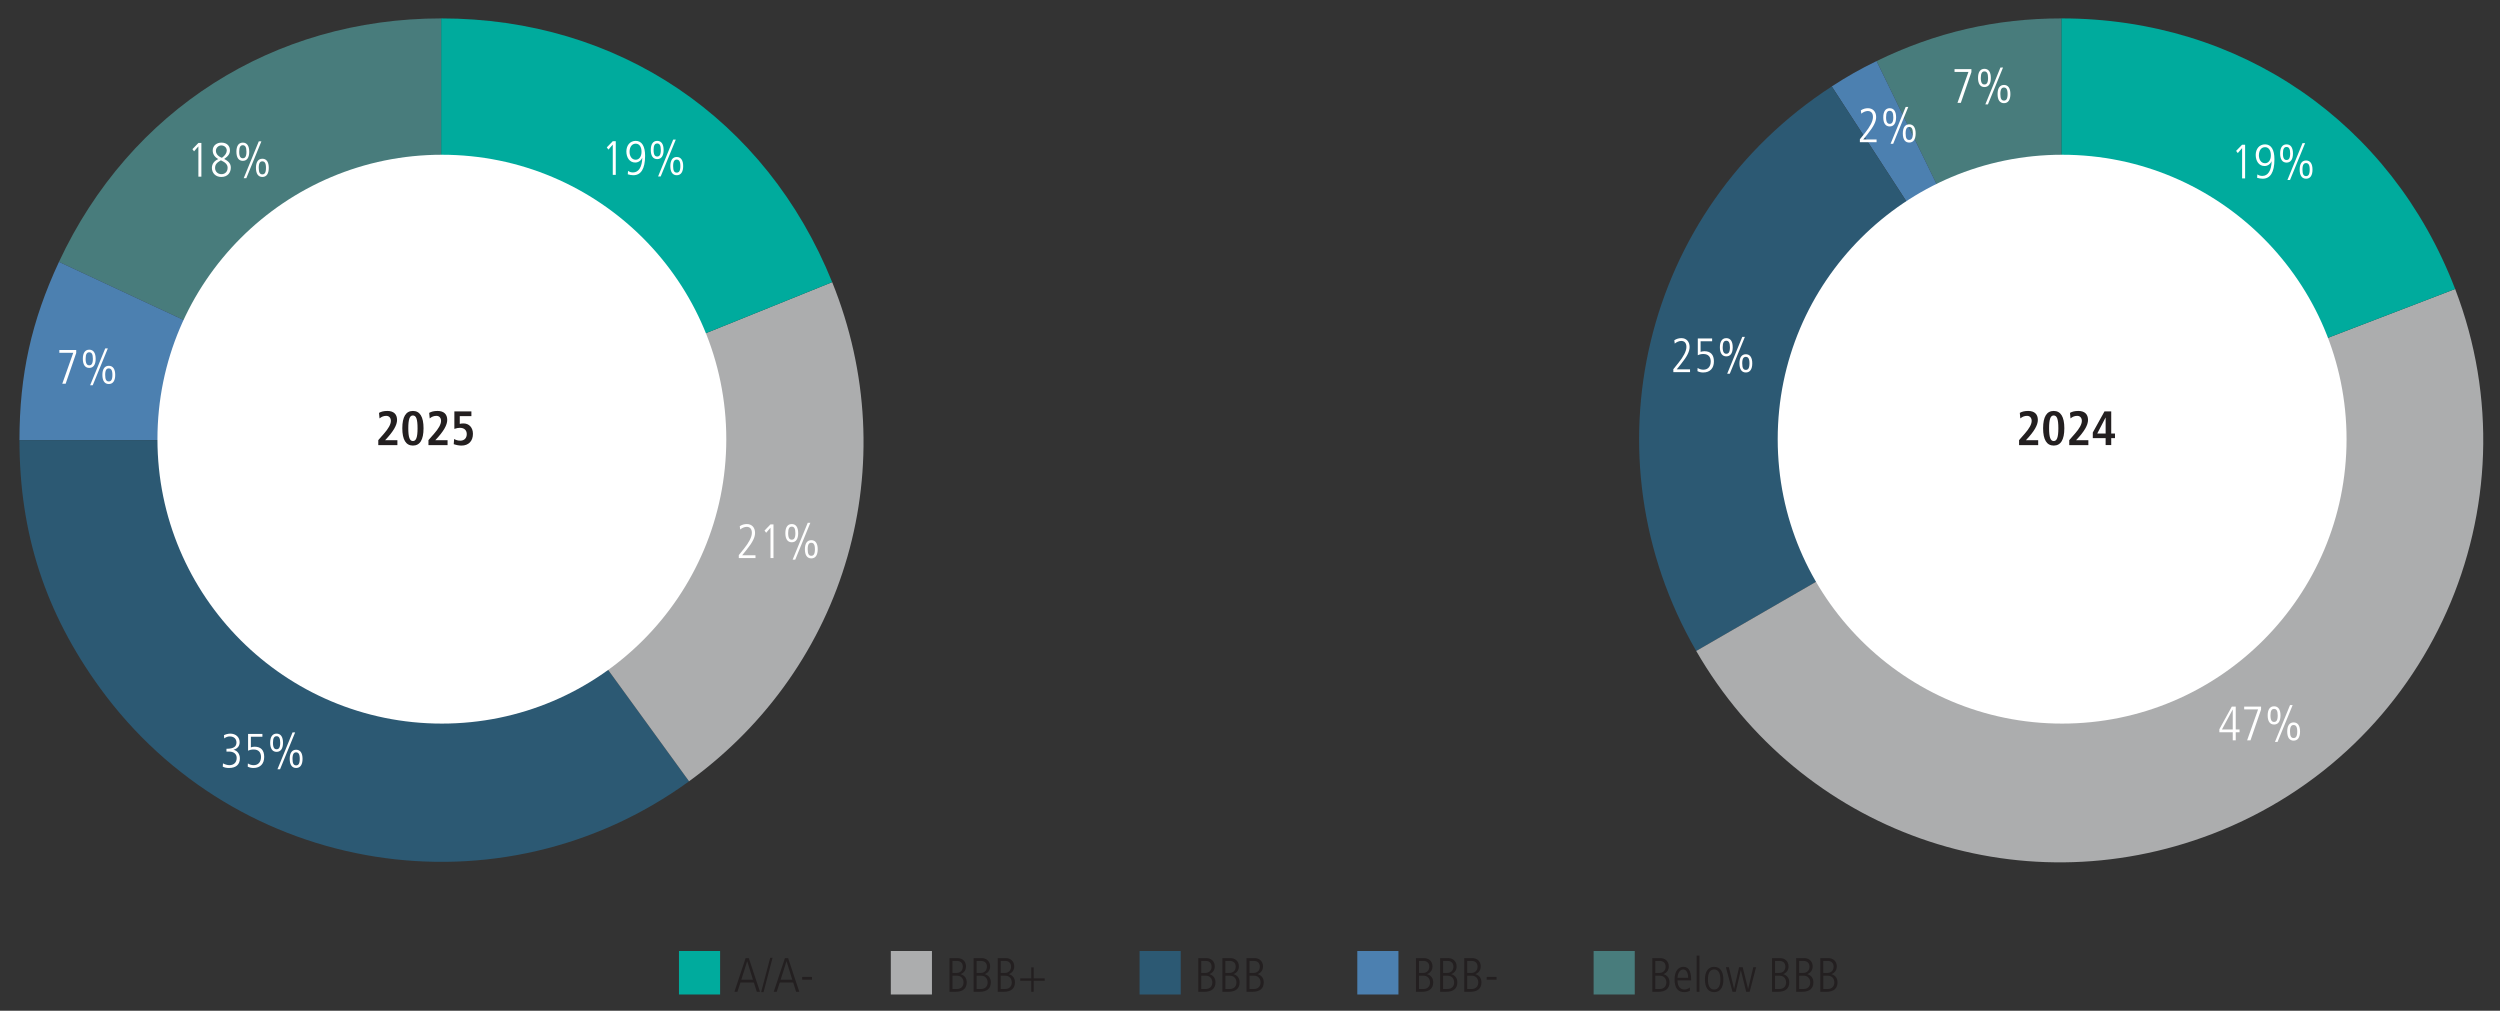 <?xml version="1.0" encoding="UTF-8"?>
<svg id="Layer_1" xmlns="http://www.w3.org/2000/svg" version="1.1" viewBox="0 0 1140 460.882">
  <rect x="0" y="0" width="1140" height="460.882" fill="#333333" stroke="none"/>
  <!-- Generator: Adobe Illustrator 29.5.1, SVG Export Plug-In . SVG Version: 2.1.0 Build 141)  -->
  <rect x="726.692" y="433.658" width="18.759" height="19.831" fill="#487c7c"/>
  <path d="M201.176,200.692L26.892,119.422C59.209,50.119,124.709,8.391,201.176,8.391v192.301Z" fill="#487c7c"/>
  <rect x="618.929" y="433.658" width="18.759" height="19.831" fill="#4c80b0"/>
  <path d="M201.176,200.692H8.875c0-29.737,5.45-54.319,18.017-81.27l174.284,81.27Z" fill="#4c80b0"/>
  <rect x="519.65" y="433.658" width="18.759" height="19.831" fill="#2c5973"/>
  <path d="M201.176,200.692l113.032,155.575c-85.922,62.426-206.181,43.379-268.607-42.543-24.97-34.369-36.726-70.55-36.726-113.032h192.301Z" fill="#2c5973"/>
  <rect x="406.208" y="433.658" width="18.759" height="19.831" fill="#acadae"/>
  <path d="M201.176,200.692l178.298-72.037c33.419,82.716,6.907,175.175-65.267,227.612l-113.032-155.575Z" fill="#acadae"/>
  <rect x="309.608" y="433.658" width="18.759" height="19.831" fill="#00ab9d"/>
  <path d="M201.176,200.692V8.391c80.716,0,148.062,45.425,178.298,120.264l-178.298,72.037Z" fill="#00ab9d"/>
  <g>
    <path d="M753.451,452.257v-15.358h3.675c2.223,0,3.851,1.496,3.851,3.741,0,1.693-.836,2.926-2.42,3.542v.044c1.782.528,2.75,1.826,2.75,3.74,0,2.751-1.716,4.291-5.127,4.291h-2.729ZM756.752,443.653c1.584,0,2.772-1.1,2.772-2.86,0-1.672-1.056-2.618-2.729-2.618h-1.98v5.479h1.937ZM756.839,450.98c1.87,0,3.015-1.21,3.015-2.971,0-1.87-1.21-3.08-2.882-3.08h-2.157v6.051h2.024Z" fill="#231f20"/>
    <path d="M770.612,451.772c-.813.462-1.65.639-2.618.639-2.816,0-4.4-1.937-4.4-5.787,0-4.049,1.98-5.743,3.982-5.743,3.234,0,3.587,3.367,3.587,6.184h-6.205c0,2.706,1.166,4.158,3.168,4.158.727,0,1.805-.374,2.421-.924l.065,1.474ZM769.798,445.876c0-2.376-.881-3.807-2.289-3.807-1.452,0-2.508,1.761-2.552,3.807h4.841Z" fill="#231f20"/>
    <path d="M773.67,452.257v-16.502h1.276v16.502h-1.276Z" fill="#231f20"/>
    <path d="M777.453,446.647c0-3.587,1.452-5.766,4.202-5.766s4.203,2.179,4.203,5.766c0,3.674-1.475,5.765-4.203,5.765s-4.202-2.091-4.202-5.765ZM784.494,446.647c0-3.015-1.013-4.577-2.86-4.577-1.782,0-2.816,1.519-2.816,4.577,0,3.08,1.012,4.576,2.838,4.576,1.849,0,2.839-1.562,2.839-4.576Z" fill="#231f20"/>
    <path d="M796.263,452.257l-2.42-9.77h-.044l-2.288,9.77h-1.496l-3.015-11.222h1.364l2.354,9.857h.044l2.266-9.857h1.629l2.464,9.857h.044l2.333-9.857h1.275l-2.926,11.222h-1.585Z" fill="#231f20"/>
    <path d="M808.054,452.257v-15.358h3.675c2.223,0,3.851,1.496,3.851,3.741,0,1.693-.836,2.926-2.42,3.542v.044c1.782.528,2.75,1.826,2.75,3.74,0,2.751-1.716,4.291-5.127,4.291h-2.729ZM811.355,443.653c1.584,0,2.772-1.1,2.772-2.86,0-1.672-1.056-2.618-2.729-2.618h-1.98v5.479h1.937ZM811.443,450.98c1.87,0,3.015-1.21,3.015-2.971,0-1.87-1.21-3.08-2.882-3.08h-2.157v6.051h2.024Z" fill="#231f20"/>
    <path d="M819.054,452.257v-15.358h3.675c2.223,0,3.851,1.496,3.851,3.741,0,1.693-.836,2.926-2.42,3.542v.044c1.782.528,2.75,1.826,2.75,3.74,0,2.751-1.716,4.291-5.127,4.291h-2.729ZM822.355,443.653c1.584,0,2.772-1.1,2.772-2.86,0-1.672-1.056-2.618-2.729-2.618h-1.98v5.479h1.937ZM822.443,450.98c1.87,0,3.015-1.21,3.015-2.971,0-1.87-1.21-3.08-2.882-3.08h-2.157v6.051h2.024Z" fill="#231f20"/>
    <path d="M830.054,452.257v-15.358h3.675c2.223,0,3.851,1.496,3.851,3.741,0,1.693-.836,2.926-2.42,3.542v.044c1.782.528,2.75,1.826,2.75,3.74,0,2.751-1.716,4.291-5.127,4.291h-2.729ZM833.355,443.653c1.584,0,2.772-1.1,2.772-2.86,0-1.672-1.056-2.618-2.729-2.618h-1.98v5.479h1.937ZM833.443,450.98c1.87,0,3.015-1.21,3.015-2.971,0-1.87-1.21-3.08-2.882-3.08h-2.157v6.051h2.024Z" fill="#231f20"/>
  </g>
  <g>
    <path d="M645.689,452.257v-15.358h3.674c2.223,0,3.851,1.496,3.851,3.741,0,1.693-.836,2.926-2.42,3.542v.044c1.782.528,2.75,1.826,2.75,3.74,0,2.751-1.716,4.291-5.126,4.291h-2.729ZM648.989,443.653c1.584,0,2.772-1.1,2.772-2.86,0-1.672-1.056-2.618-2.729-2.618h-1.98v5.479h1.936ZM649.077,450.98c1.87,0,3.014-1.21,3.014-2.971,0-1.87-1.21-3.08-2.882-3.08h-2.156v6.051h2.024Z" fill="#231f20"/>
    <path d="M656.689,452.257v-15.358h3.674c2.223,0,3.851,1.496,3.851,3.741,0,1.693-.836,2.926-2.42,3.542v.044c1.782.528,2.75,1.826,2.75,3.74,0,2.751-1.716,4.291-5.126,4.291h-2.729ZM659.989,443.653c1.584,0,2.772-1.1,2.772-2.86,0-1.672-1.056-2.618-2.729-2.618h-1.98v5.479h1.936ZM660.077,450.98c1.87,0,3.014-1.21,3.014-2.971,0-1.87-1.21-3.08-2.882-3.08h-2.156v6.051h2.024Z" fill="#231f20"/>
    <path d="M667.689,452.257v-15.358h3.674c2.223,0,3.851,1.496,3.851,3.741,0,1.693-.836,2.926-2.42,3.542v.044c1.782.528,2.75,1.826,2.75,3.74,0,2.751-1.716,4.291-5.126,4.291h-2.729ZM670.989,443.653c1.584,0,2.772-1.1,2.772-2.86,0-1.672-1.056-2.618-2.729-2.618h-1.98v5.479h1.936ZM671.077,450.98c1.87,0,3.014-1.21,3.014-2.971,0-1.87-1.21-3.08-2.882-3.08h-2.156v6.051h2.024Z" fill="#231f20"/>
    <path d="M677.94,446.756v-1.276h4.489v1.276h-4.489Z" fill="#231f20"/>
  </g>
  <g>
    <path d="M546.409,452.256v-15.358h3.674c2.223,0,3.851,1.496,3.851,3.74,0,1.694-.836,2.927-2.42,3.543v.044c1.782.528,2.75,1.826,2.75,3.74,0,2.751-1.716,4.291-5.126,4.291h-2.729ZM549.71,443.652c1.584,0,2.772-1.1,2.772-2.86,0-1.672-1.056-2.618-2.729-2.618h-1.98v5.479h1.936ZM549.798,450.98c1.87,0,3.014-1.21,3.014-2.971,0-1.87-1.21-3.08-2.882-3.08h-2.156v6.051h2.024Z" fill="#231f20"/>
    <path d="M557.409,452.256v-15.358h3.674c2.223,0,3.851,1.496,3.851,3.74,0,1.694-.836,2.927-2.42,3.543v.044c1.782.528,2.75,1.826,2.75,3.74,0,2.751-1.716,4.291-5.126,4.291h-2.729ZM560.71,443.652c1.584,0,2.772-1.1,2.772-2.86,0-1.672-1.056-2.618-2.729-2.618h-1.98v5.479h1.936ZM560.798,450.98c1.87,0,3.014-1.21,3.014-2.971,0-1.87-1.21-3.08-2.882-3.08h-2.156v6.051h2.024Z" fill="#231f20"/>
    <path d="M568.409,452.256v-15.358h3.674c2.223,0,3.851,1.496,3.851,3.74,0,1.694-.836,2.927-2.42,3.543v.044c1.782.528,2.75,1.826,2.75,3.74,0,2.751-1.716,4.291-5.126,4.291h-2.729ZM571.71,443.652c1.584,0,2.772-1.1,2.772-2.86,0-1.672-1.056-2.618-2.729-2.618h-1.98v5.479h1.936ZM571.798,450.98c1.87,0,3.014-1.21,3.014-2.971,0-1.87-1.21-3.08-2.882-3.08h-2.156v6.051h2.024Z" fill="#231f20"/>
  </g>
  <g>
    <path d="M432.968,452.258v-15.358h3.674c2.223,0,3.851,1.496,3.851,3.74,0,1.694-.836,2.927-2.42,3.543v.044c1.782.528,2.75,1.826,2.75,3.74,0,2.751-1.716,4.291-5.126,4.291h-2.729ZM436.268,443.654c1.584,0,2.772-1.1,2.772-2.86,0-1.672-1.056-2.618-2.729-2.618h-1.98v5.479h1.936ZM436.357,450.981c1.87,0,3.014-1.21,3.014-2.971,0-1.87-1.21-3.08-2.882-3.08h-2.156v6.051h2.024Z" fill="#231f20"/>
    <path d="M443.968,452.258v-15.358h3.674c2.223,0,3.851,1.496,3.851,3.74,0,1.694-.836,2.927-2.42,3.543v.044c1.782.528,2.75,1.826,2.75,3.74,0,2.751-1.716,4.291-5.126,4.291h-2.729ZM447.268,443.654c1.584,0,2.772-1.1,2.772-2.86,0-1.672-1.056-2.618-2.729-2.618h-1.98v5.479h1.936ZM447.357,450.981c1.87,0,3.014-1.21,3.014-2.971,0-1.87-1.21-3.08-2.882-3.08h-2.156v6.051h2.024Z" fill="#231f20"/>
    <path d="M454.968,452.258v-15.358h3.674c2.223,0,3.851,1.496,3.851,3.74,0,1.694-.836,2.927-2.42,3.543v.044c1.782.528,2.75,1.826,2.75,3.74,0,2.751-1.716,4.291-5.126,4.291h-2.729ZM458.268,443.654c1.584,0,2.772-1.1,2.772-2.86,0-1.672-1.056-2.618-2.729-2.618h-1.98v5.479h1.936ZM458.357,450.981c1.87,0,3.014-1.21,3.014-2.971,0-1.87-1.21-3.08-2.882-3.08h-2.156v6.051h2.024Z" fill="#231f20"/>
    <path d="M470.258,452.258v-5.017h-5.017v-1.101h5.017v-5.017h1.1v5.017h5.017v1.101h-5.017v5.017h-1.1Z" fill="#231f20"/>
  </g>
  <g>
    <path d="M345.103,452.256l-1.342-4.225h-6.117l-1.386,4.225h-1.364l5.104-15.358h1.452l5.105,15.358h-1.452ZM340.746,438.35h-.044l-2.662,8.405h5.303l-2.597-8.405Z" fill="#231f20"/>
    <path d="M347.081,452.41l4.136-15.667h1.078l-4.114,15.667h-1.1Z" fill="#231f20"/>
    <path d="M363.032,452.256l-1.342-4.225h-6.117l-1.386,4.225h-1.364l5.104-15.358h1.452l5.105,15.358h-1.452ZM358.675,438.35h-.044l-2.662,8.405h5.303l-2.597-8.405Z" fill="#231f20"/>
    <path d="M365.781,446.755v-1.276h4.489v1.276h-4.489Z" fill="#231f20"/>
  </g>
  <circle cx="201.492" cy="200.262" r="129.697" fill="#fff"/>
  <path d="M940.016,200.692l-84.299-172.839c26.919-13.129,54.349-19.462,84.299-19.462v192.301Z" fill="#487c7c"/>
  <path d="M940.016,200.692l-104.735-161.277c7.126-4.627,12.799-7.837,20.435-11.562l84.299,172.839Z" fill="#4c80b0"/>
  <path d="M940.016,200.692l-166.538,96.151c-51.456-89.125-24.507-201.378,61.803-257.428l104.735,161.277Z" fill="#2c5973"/>
  <path d="M940.016,200.692l179.529-68.915c38.06,99.151-11.463,210.383-110.614,248.443-89.037,34.178-187.766-.783-235.452-83.378l166.538-96.151Z" fill="#acadae"/>
  <path d="M940.016,200.692V8.391c81.459,0,150.336,47.338,179.529,123.387l-179.529,68.915Z" fill="#00ab9d"/>
  <circle cx="940.332" cy="200.262" r="129.697" fill="#fff"/>
  <g>
    <path d="M279.423,79.751v-13.818l-1.98,2.288-.748-1.012,2.728-2.816h1.364v15.358h-1.364Z" fill="#fff"/>
    <path d="M286.375,77.947c.858.506,1.43.682,2.288.682,2.553,0,4.115-2.464,4.225-6.667h-.044c-.55,1.298-1.76,2.156-3.19,2.156-2.596,0-4.026-2.333-4.026-5.039,0-2.729,1.606-4.841,4.269-4.841,2.794,0,4.269,2.442,4.269,6.821,0,5.985-1.914,8.845-5.369,8.845-.814,0-1.76-.176-2.53-.418l.11-1.54ZM292.536,69.233c0-2.376-1.079-3.718-2.641-3.718-1.65,0-2.816,1.386-2.816,3.762,0,1.826.946,3.564,2.816,3.564,1.518,0,2.641-1.408,2.641-3.608Z" fill="#fff"/>
    <path d="M296.758,68.397c0-2.641,1.012-4.159,2.926-4.159,1.87,0,2.926,1.452,2.926,4.159s-1.056,4.159-2.926,4.159c-1.915,0-2.926-1.519-2.926-4.159ZM301.335,68.397c0-2.2-.616-2.971-1.65-2.971s-1.65.748-1.65,2.971c0,2.288.66,2.97,1.65,2.97s1.65-.682,1.65-2.97ZM300.081,80.477l6.887-16.811h1.188l-6.887,16.811h-1.188ZM305.67,75.747c0-2.707,1.056-4.159,2.926-4.159,1.915,0,2.926,1.518,2.926,4.159s-1.012,4.158-2.926,4.158c-1.87,0-2.926-1.452-2.926-4.158ZM310.246,75.747c0-2.223-.638-2.971-1.672-2.971-.968,0-1.628.682-1.628,2.971,0,2.266.616,2.97,1.65,2.97.99,0,1.65-.682,1.65-2.97Z" fill="#fff"/>
  </g>
  <g>
    <path d="M172.497,202.964v-2.267l2.662-3.036c1.849-2.112,3.081-4.114,3.081-5.743,0-1.408-.858-2.288-2.09-2.288-1.166,0-2.09.353-3.08,1.166l-.242-2.53c.946-.55,2.178-.88,3.807-.88,2.926,0,4.422,1.54,4.422,4.093,0,2.31-1.562,5.171-5.435,9.241h5.589v2.244h-8.713Z" fill="#231f20"/>
    <path d="M183.453,195.285c0-5.215,1.65-7.899,4.84-7.899s4.841,2.685,4.841,7.899-1.606,7.898-4.841,7.898c-3.19,0-4.84-2.685-4.84-7.898ZM190.405,195.285c0-4.225-.638-5.831-2.134-5.831-1.474,0-2.09,1.782-2.09,5.831,0,4.136.638,5.83,2.112,5.83,1.43,0,2.112-1.584,2.112-5.83Z" fill="#231f20"/>
    <path d="M195.376,202.964v-2.267l2.662-3.036c1.849-2.112,3.081-4.114,3.081-5.743,0-1.408-.858-2.288-2.09-2.288-1.166,0-2.09.353-3.081,1.166l-.242-2.53c.946-.55,2.178-.88,3.807-.88,2.926,0,4.422,1.54,4.422,4.093,0,2.31-1.562,5.171-5.435,9.241h5.589v2.244h-8.713Z" fill="#231f20"/>
    <path d="M207.08,200.191c1.034.55,1.804.748,2.86.748,1.76,0,2.904-1.166,2.904-2.992,0-1.738-1.122-2.86-3.125-2.86-.814,0-1.496.132-2.53.484v-7.966h7.767v2.156h-5.303v3.521c.418-.109.946-.198,1.716-.198,2.53,0,4.291,1.893,4.291,4.731,0,3.322-1.98,5.368-5.215,5.368-1.122,0-2.31-.22-3.542-.638l.176-2.354Z" fill="#231f20"/>
  </g>
  <g>
    <path d="M920.7,202.964v-2.267l2.662-3.036c1.849-2.112,3.081-4.114,3.081-5.743,0-1.408-.858-2.288-2.091-2.288-1.166,0-2.09.353-3.08,1.166l-.242-2.53c.946-.55,2.179-.88,3.807-.88,2.926,0,4.423,1.54,4.423,4.093,0,2.31-1.562,5.171-5.436,9.241h5.589v2.244h-8.713Z" fill="#231f20"/>
    <path d="M931.655,195.285c0-5.215,1.65-7.899,4.841-7.899s4.841,2.685,4.841,7.899-1.606,7.898-4.841,7.898c-3.19,0-4.841-2.685-4.841-7.898ZM938.608,195.285c0-4.225-.638-5.831-2.134-5.831-1.475,0-2.091,1.782-2.091,5.831,0,4.136.639,5.83,2.112,5.83,1.431,0,2.112-1.584,2.112-5.83Z" fill="#231f20"/>
    <path d="M943.58,202.964v-2.267l2.662-3.036c1.849-2.112,3.081-4.114,3.081-5.743,0-1.408-.858-2.288-2.091-2.288-1.166,0-2.09.353-3.08,1.166l-.242-2.53c.946-.55,2.178-.88,3.807-.88,2.926,0,4.423,1.54,4.423,4.093,0,2.31-1.562,5.171-5.436,9.241h5.589v2.244h-8.713Z" fill="#231f20"/>
    <path d="M960.168,202.964v-3.19h-5.853v-2.553l5.325-9.615h3.08v10.1h1.716v2.068h-1.716v3.19h-2.553ZM960.168,190.422h-.044l-3.784,7.283h3.828v-7.283Z" fill="#231f20"/>
  </g>
  <g>
    <path d="M1022.403,81.343v-13.818l-1.98,2.288-.748-1.012,2.729-2.816h1.364v15.358h-1.364Z" fill="#fff"/>
    <path d="M1029.353,79.539c.858.506,1.431.682,2.289.682,2.552,0,4.114-2.464,4.225-6.667h-.044c-.551,1.298-1.761,2.156-3.19,2.156-2.597,0-4.027-2.333-4.027-5.039,0-2.729,1.606-4.841,4.27-4.841,2.794,0,4.269,2.442,4.269,6.821,0,5.985-1.915,8.845-5.369,8.845-.814,0-1.761-.176-2.53-.418l.109-1.54ZM1035.514,70.825c0-2.376-1.078-3.718-2.64-3.718-1.65,0-2.816,1.386-2.816,3.762,0,1.826.945,3.564,2.816,3.564,1.518,0,2.64-1.408,2.64-3.608Z" fill="#fff"/>
    <path d="M1039.738,69.989c0-2.641,1.013-4.159,2.927-4.159,1.87,0,2.927,1.452,2.927,4.159s-1.057,4.159-2.927,4.159c-1.914,0-2.927-1.519-2.927-4.159ZM1044.315,69.989c0-2.2-.616-2.971-1.65-2.971s-1.65.748-1.65,2.971c0,2.288.66,2.97,1.65,2.97s1.65-.682,1.65-2.97ZM1043.06,82.069l6.888-16.811h1.188l-6.887,16.811h-1.188ZM1048.649,77.338c0-2.707,1.057-4.159,2.927-4.159,1.914,0,2.927,1.518,2.927,4.159s-1.013,4.158-2.927,4.158c-1.87,0-2.927-1.452-2.927-4.158ZM1053.226,77.338c0-2.223-.639-2.971-1.672-2.971-.969,0-1.629.682-1.629,2.971,0,2.266.616,2.97,1.65,2.97.99,0,1.65-.682,1.65-2.97Z" fill="#fff"/>
  </g>
  <g>
    <path d="M1018.13,337.58v-3.675h-6.096v-1.386l5.655-10.298h1.805v10.407h1.738v1.276h-1.738v3.675h-1.364ZM1018.13,323.586h-.044l-4.863,9.043h4.907v-9.043Z" fill="#fff"/>
    <path d="M1024.685,337.58l4.995-14.082h-6.337v-1.276h7.7v1.343l-4.818,14.016h-1.54Z" fill="#fff"/>
    <path d="M1034.057,326.227c0-2.641,1.013-4.159,2.927-4.159,1.87,0,2.927,1.453,2.927,4.159s-1.057,4.158-2.927,4.158c-1.914,0-2.927-1.518-2.927-4.158ZM1038.634,326.227c0-2.2-.616-2.971-1.65-2.971s-1.65.748-1.65,2.971c0,2.288.66,2.971,1.65,2.971s1.65-.683,1.65-2.971ZM1037.379,338.307l6.888-16.811h1.188l-6.887,16.811h-1.188ZM1042.968,333.575c0-2.706,1.057-4.158,2.927-4.158,1.914,0,2.927,1.519,2.927,4.158s-1.013,4.159-2.927,4.159c-1.87,0-2.927-1.452-2.927-4.159ZM1047.545,333.575c0-2.222-.638-2.97-1.672-2.97-.969,0-1.629.682-1.629,2.97,0,2.267.616,2.971,1.65,2.971.99,0,1.65-.682,1.65-2.971Z" fill="#fff"/>
  </g>
  <g>
    <path d="M763.042,169.7v-1.342l2.376-2.949c2.179-2.706,3.587-5.236,3.587-7.194,0-1.761-.837-2.751-2.398-2.751-.946,0-2.112.528-2.927,1.211l-.198-1.519c1.057-.683,2.112-.969,3.234-.969,2.311,0,3.741,1.65,3.741,4.027,0,1.936-.946,4.093-3.938,7.811l-1.937,2.398h6.072v1.276h-7.612Z" fill="#fff"/>
    <path d="M774.107,167.786c.813.528,1.76.792,2.641.792,2.09,0,3.344-1.475,3.344-3.763,0-2.09-1.144-3.389-3.344-3.389-.902,0-1.585.132-2.553.551v-7.636h6.535v1.276h-5.259v4.841c.418-.154,1.078-.309,1.694-.309,2.882,0,4.378,1.606,4.378,4.665,0,3.103-1.782,5.039-4.862,5.039-.946,0-1.628-.132-2.641-.595l.066-1.474Z" fill="#fff"/>
    <path d="M784.271,158.347c0-2.641,1.013-4.159,2.927-4.159,1.87,0,2.927,1.453,2.927,4.159s-1.057,4.158-2.927,4.158c-1.914,0-2.927-1.518-2.927-4.158ZM788.848,158.347c0-2.2-.616-2.971-1.65-2.971s-1.65.748-1.65,2.971c0,2.288.66,2.971,1.65,2.971s1.65-.683,1.65-2.971ZM787.593,170.427l6.888-16.811h1.188l-6.887,16.811h-1.188ZM793.182,165.695c0-2.706,1.057-4.158,2.927-4.158,1.914,0,2.927,1.519,2.927,4.158s-1.013,4.159-2.927,4.159c-1.87,0-2.927-1.452-2.927-4.159ZM797.759,165.695c0-2.222-.639-2.97-1.672-2.97-.969,0-1.629.682-1.629,2.97,0,2.267.616,2.971,1.65,2.971.99,0,1.65-.682,1.65-2.971Z" fill="#fff"/>
  </g>
  <g>
    <path d="M848.104,64.856v-1.342l2.376-2.948c2.179-2.707,3.587-5.237,3.587-7.195,0-1.76-.837-2.75-2.398-2.75-.946,0-2.112.528-2.927,1.21l-.198-1.518c1.057-.682,2.112-.968,3.234-.968,2.311,0,3.741,1.65,3.741,4.026,0,1.937-.946,4.093-3.938,7.812l-1.937,2.398h6.072v1.276h-7.612Z" fill="#fff"/>
    <path d="M858.773,53.503c0-2.641,1.013-4.159,2.927-4.159,1.87,0,2.927,1.452,2.927,4.159s-1.057,4.159-2.927,4.159c-1.914,0-2.927-1.519-2.927-4.159ZM863.35,53.503c0-2.2-.616-2.971-1.65-2.971s-1.65.748-1.65,2.971c0,2.288.66,2.97,1.65,2.97s1.65-.682,1.65-2.97ZM862.095,65.583l6.888-16.811h1.188l-6.887,16.811h-1.188ZM867.684,60.852c0-2.707,1.057-4.159,2.927-4.159,1.914,0,2.927,1.518,2.927,4.159s-1.013,4.158-2.927,4.158c-1.87,0-2.927-1.452-2.927-4.158ZM872.261,60.852c0-2.223-.638-2.971-1.672-2.971-.969,0-1.629.682-1.629,2.971,0,2.266.616,2.97,1.65,2.97.99,0,1.65-.682,1.65-2.97Z" fill="#fff"/>
  </g>
  <g>
    <path d="M892.607,46.894l4.995-14.082h-6.337v-1.276h7.7v1.342l-4.818,14.016h-1.54Z" fill="#fff"/>
    <path d="M901.978,35.54c0-2.641,1.013-4.159,2.927-4.159,1.87,0,2.927,1.452,2.927,4.159s-1.057,4.159-2.927,4.159c-1.914,0-2.927-1.519-2.927-4.159ZM906.555,35.54c0-2.2-.616-2.971-1.65-2.971s-1.65.748-1.65,2.971c0,2.288.66,2.97,1.65,2.97s1.65-.682,1.65-2.97ZM905.3,47.62l6.888-16.811h1.188l-6.887,16.811h-1.188ZM910.889,42.889c0-2.707,1.057-4.159,2.927-4.159,1.914,0,2.927,1.518,2.927,4.159s-1.013,4.158-2.927,4.158c-1.87,0-2.927-1.452-2.927-4.158ZM915.466,42.889c0-2.223-.639-2.971-1.672-2.971-.969,0-1.629.682-1.629,2.971,0,2.266.616,2.97,1.65,2.97.99,0,1.65-.682,1.65-2.97Z" fill="#fff"/>
  </g>
  <g>
    <path d="M336.89,254.475v-1.342l2.376-2.949c2.178-2.706,3.586-5.236,3.586-7.194,0-1.761-.836-2.751-2.398-2.751-.946,0-2.112.528-2.926,1.21l-.198-1.518c1.056-.683,2.112-.969,3.235-.969,2.31,0,3.74,1.65,3.74,4.027,0,1.936-.946,4.092-3.938,7.811l-1.936,2.398h6.073v1.276h-7.613Z" fill="#fff"/>
    <path d="M351.344,254.475v-13.818l-1.98,2.289-.749-1.013,2.729-2.816h1.364v15.358h-1.364Z" fill="#fff"/>
    <path d="M358.12,243.121c0-2.641,1.012-4.159,2.926-4.159,1.87,0,2.926,1.453,2.926,4.159s-1.056,4.158-2.926,4.158c-1.915,0-2.926-1.518-2.926-4.158ZM362.696,243.121c0-2.2-.616-2.971-1.65-2.971s-1.65.748-1.65,2.971c0,2.288.66,2.971,1.65,2.971s1.65-.683,1.65-2.971ZM361.442,255.201l6.887-16.811h1.188l-6.887,16.811h-1.188ZM367.031,250.47c0-2.706,1.056-4.158,2.926-4.158,1.915,0,2.926,1.519,2.926,4.158s-1.012,4.159-2.926,4.159c-1.87,0-2.926-1.452-2.926-4.159ZM371.607,250.47c0-2.222-.638-2.97-1.672-2.97-.968,0-1.628.682-1.628,2.97,0,2.267.616,2.971,1.65,2.971.99,0,1.65-.682,1.65-2.971Z" fill="#fff"/>
  </g>
  <g>
    <path d="M101.682,348.087c.682.418,2.002.836,2.883.836,2.024,0,3.366-1.21,3.366-3.301,0-1.826-1.364-2.904-3.499-2.904h-1.166v-1.276c3.256,0,4.555-.99,4.555-2.86,0-1.562-1.034-2.772-3.059-2.772-.858,0-1.716.309-2.53.902l-.11-1.452c.528-.352,1.958-.727,2.838-.727,2.662,0,4.312,1.694,4.312,3.917,0,1.672-.88,2.883-2.75,3.433v.044c1.606.308,2.86,1.87,2.86,3.872,0,2.816-1.738,4.401-4.973,4.401-1.078,0-1.936-.154-2.838-.616l.11-1.496Z" fill="#fff"/>
    <path d="M113.034,348.131c.814.528,1.76.792,2.64.792,2.09,0,3.345-1.475,3.345-3.763,0-2.09-1.145-3.389-3.345-3.389-.902,0-1.584.132-2.552.551v-7.636h6.535v1.276h-5.259v4.841c.418-.154,1.079-.309,1.694-.309,2.883,0,4.379,1.606,4.379,4.665,0,3.103-1.782,5.039-4.863,5.039-.946,0-1.628-.132-2.641-.595l.066-1.474Z" fill="#fff"/>
    <path d="M123.198,338.691c0-2.641,1.012-4.159,2.926-4.159,1.87,0,2.926,1.453,2.926,4.159s-1.056,4.158-2.926,4.158c-1.915,0-2.926-1.518-2.926-4.158ZM127.774,338.691c0-2.2-.616-2.971-1.65-2.971s-1.65.748-1.65,2.971c0,2.288.66,2.971,1.65,2.971s1.65-.683,1.65-2.971ZM126.52,350.772l6.887-16.811h1.188l-6.887,16.811h-1.188ZM132.109,346.04c0-2.706,1.056-4.158,2.926-4.158,1.915,0,2.926,1.519,2.926,4.158s-1.012,4.159-2.926,4.159c-1.87,0-2.926-1.452-2.926-4.159ZM136.686,346.04c0-2.222-.638-2.97-1.672-2.97-.968,0-1.628.682-1.628,2.97,0,2.267.616,2.971,1.65,2.971.99,0,1.65-.682,1.65-2.971Z" fill="#fff"/>
  </g>
  <g>
    <path d="M28.401,174.968l4.995-14.082h-6.337v-1.276h7.701v1.343l-4.819,14.016h-1.54Z" fill="#fff"/>
    <path d="M37.773,163.614c0-2.641,1.012-4.159,2.926-4.159,1.87,0,2.926,1.453,2.926,4.159s-1.056,4.158-2.926,4.158c-1.915,0-2.926-1.518-2.926-4.158ZM42.349,163.614c0-2.2-.616-2.971-1.65-2.971s-1.65.748-1.65,2.971c0,2.288.66,2.971,1.65,2.971s1.65-.683,1.65-2.971ZM41.095,175.694l6.887-16.811h1.188l-6.887,16.811h-1.188ZM46.684,170.963c0-2.706,1.056-4.158,2.926-4.158,1.915,0,2.926,1.519,2.926,4.158s-1.012,4.159-2.926,4.159c-1.87,0-2.926-1.452-2.926-4.159ZM51.261,170.963c0-2.222-.638-2.97-1.672-2.97-.968,0-1.628.682-1.628,2.97,0,2.267.616,2.971,1.65,2.971.99,0,1.65-.682,1.65-2.971Z" fill="#fff"/>
  </g>
  <g>
    <path d="M90.464,80.546v-13.818l-1.98,2.288-.748-1.012,2.728-2.816h1.364v15.358h-1.364Z" fill="#fff"/>
    <path d="M105.249,76.475c0,2.046-1.276,4.225-4.334,4.225-2.552,0-4.291-1.738-4.291-4.158,0-1.827,1.144-3.235,2.926-4.005-1.672-.902-2.552-2.266-2.552-3.917,0-2.288,1.87-3.586,3.982-3.586,2.486,0,3.873,1.518,3.873,3.521,0,1.408-.616,2.552-2.618,3.938,2.376,1.21,3.014,2.42,3.014,3.982ZM98.076,76.585c0,1.606,1.188,2.838,2.926,2.838,1.452,0,2.794-.968,2.794-2.927,0-1.386-.924-2.42-3.059-3.388-2.024,1.078-2.662,2.046-2.662,3.477ZM103.4,68.62c0-1.32-1.1-2.31-2.508-2.31-1.254,0-2.442,1.056-2.442,2.464,0,1.32.99,2.552,2.75,3.19,1.562-1.123,2.2-2.311,2.2-3.345Z" fill="#fff"/>
    <path d="M107.799,69.192c0-2.641,1.012-4.159,2.926-4.159,1.87,0,2.926,1.452,2.926,4.159s-1.056,4.159-2.926,4.159c-1.915,0-2.926-1.519-2.926-4.159ZM112.376,69.192c0-2.2-.616-2.971-1.65-2.971s-1.65.748-1.65,2.971c0,2.288.66,2.97,1.65,2.97s1.65-.682,1.65-2.97ZM111.122,81.272l6.887-16.811h1.188l-6.887,16.811h-1.188ZM116.711,76.542c0-2.707,1.056-4.159,2.926-4.159,1.915,0,2.926,1.518,2.926,4.159s-1.012,4.158-2.926,4.158c-1.87,0-2.926-1.452-2.926-4.158ZM121.287,76.542c0-2.223-.638-2.971-1.672-2.971-.968,0-1.628.682-1.628,2.971,0,2.266.616,2.97,1.65,2.97.99,0,1.65-.682,1.65-2.97Z" fill="#fff"/>
  </g>
</svg>